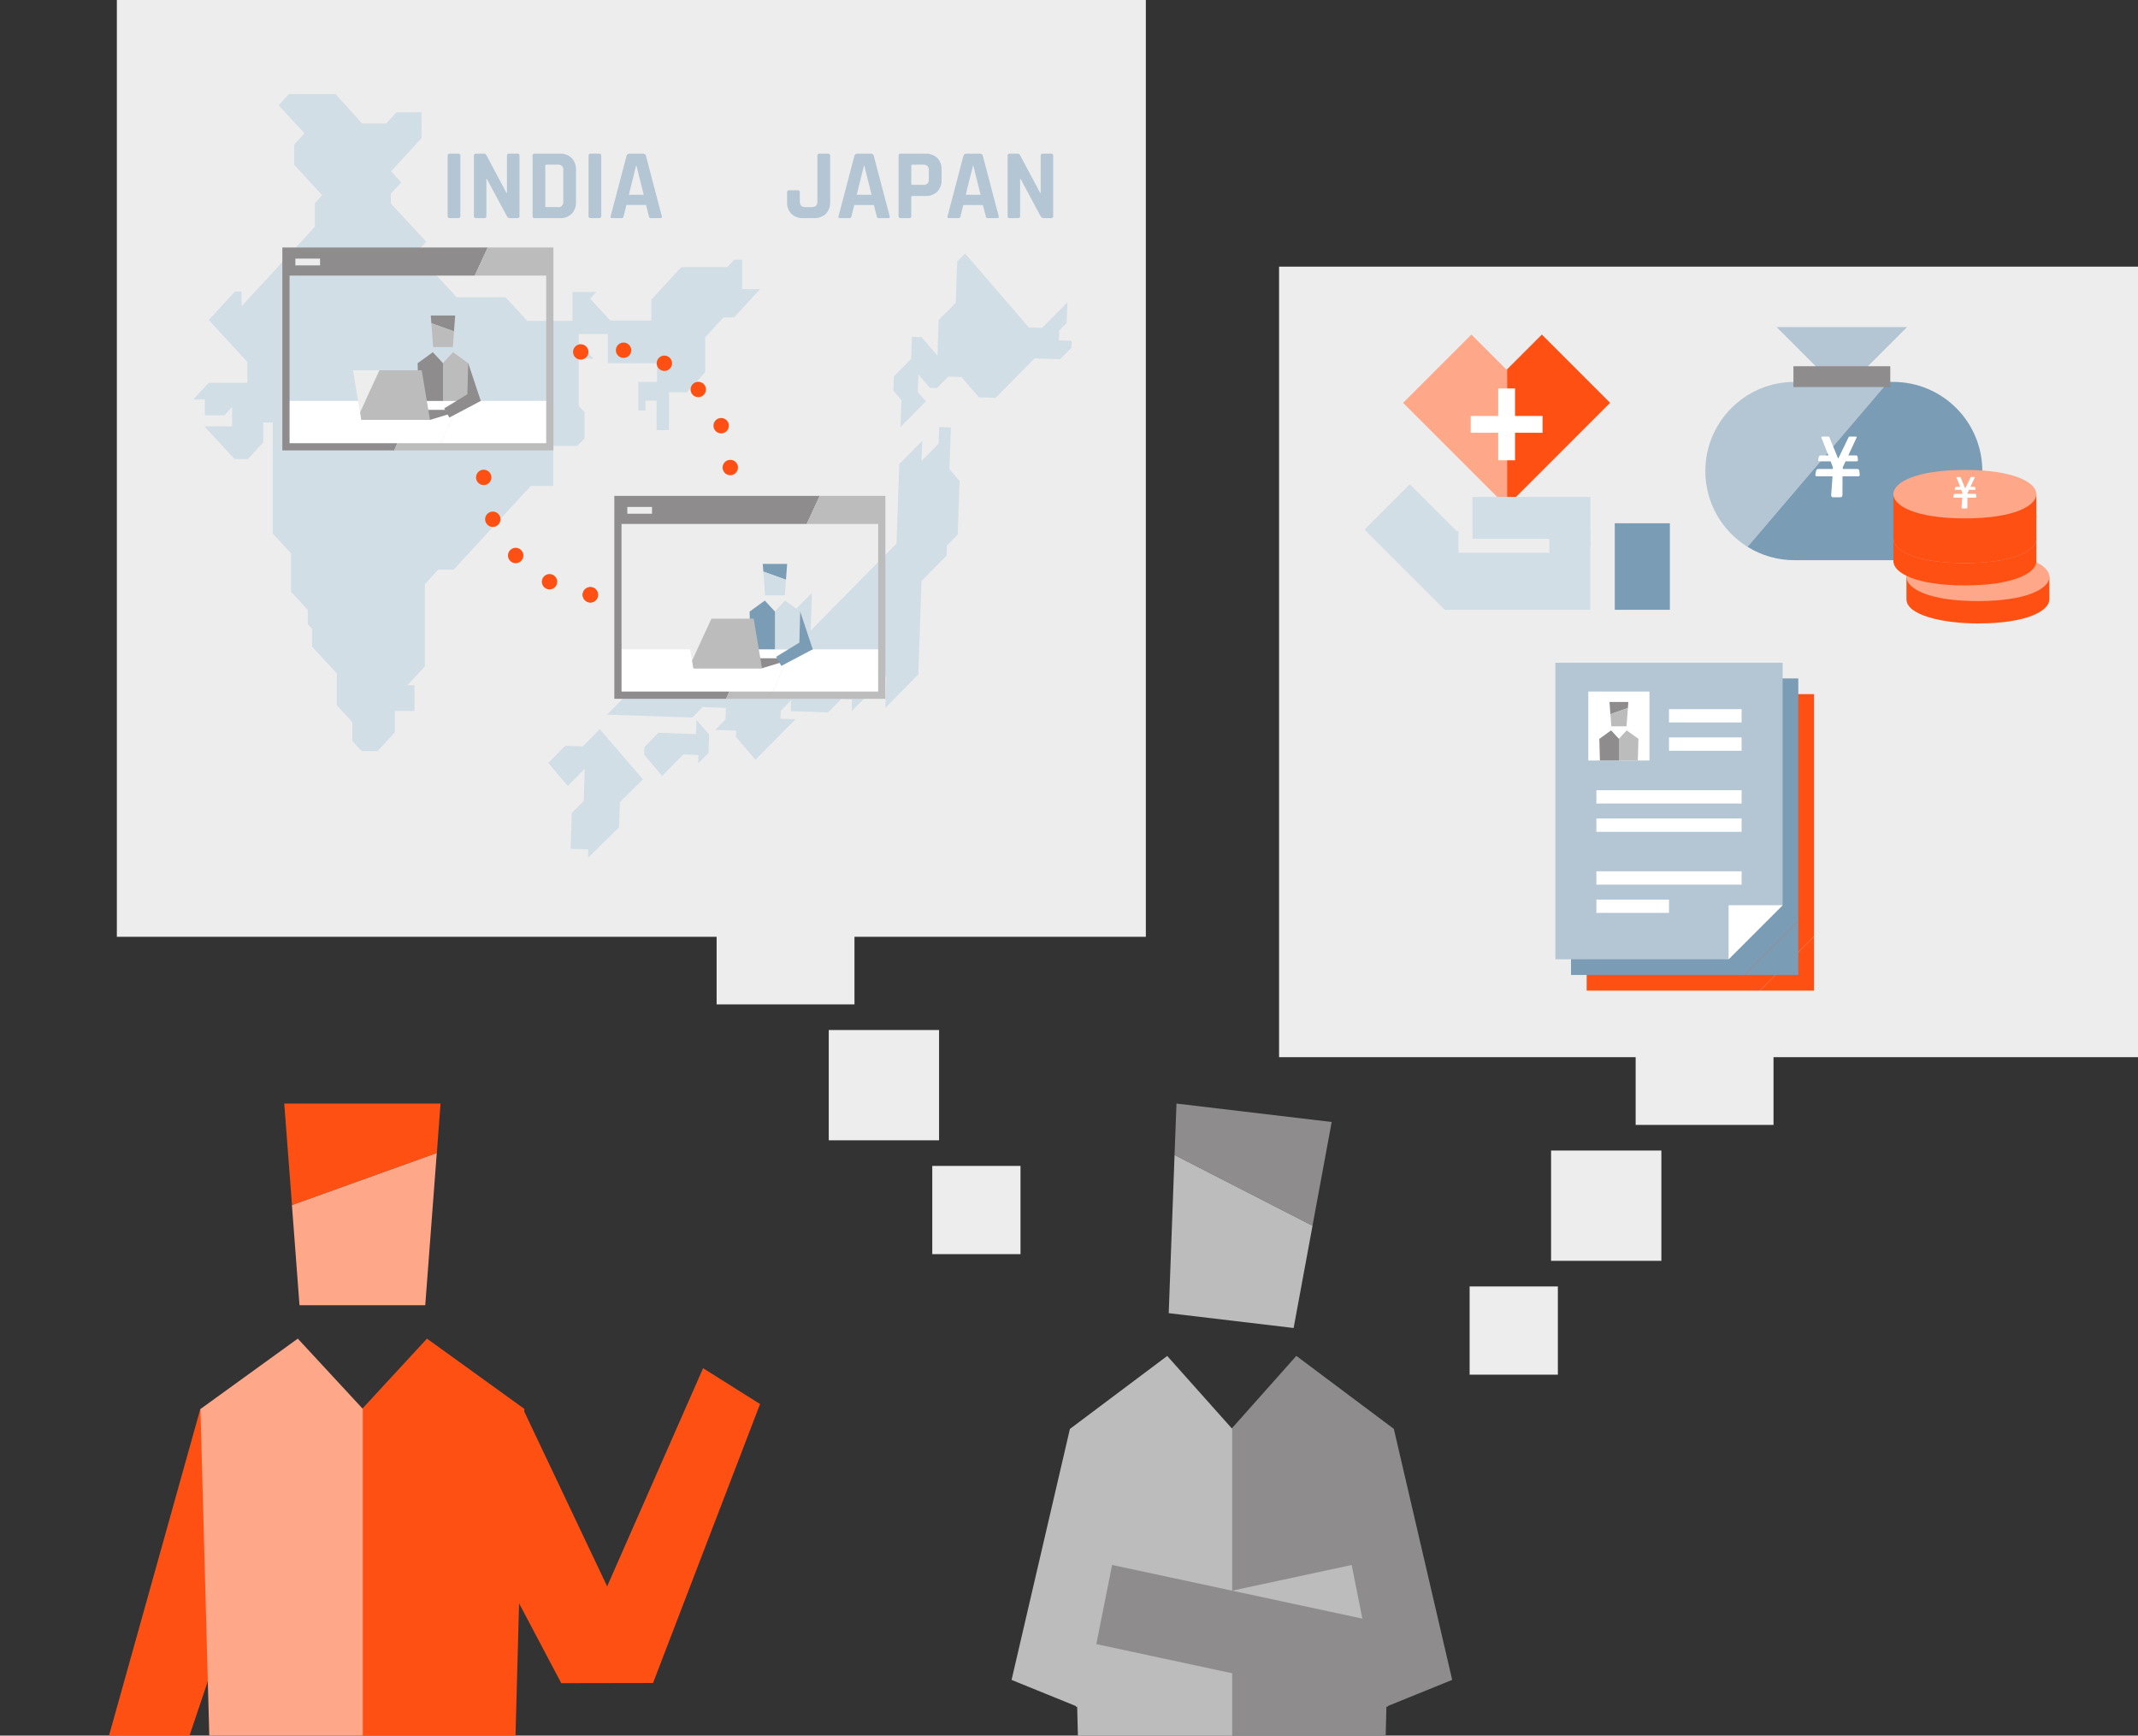 <?xml version="1.0" encoding="UTF-8"?><svg id="_レイヤー_2" xmlns="http://www.w3.org/2000/svg" xmlns:xlink="http://www.w3.org/1999/xlink" viewBox="0 0 547.2 444.227"><rect x="0" y="0" width="547.2" height="444.227" fill="#333333" stroke="none"/><defs><style>.cls-1,.cls-2,.cls-3,.cls-4{fill:none;}.cls-5{fill:#bdbcbc;}.cls-2{stroke-dasharray:0 11.022;}.cls-2,.cls-3{stroke:#ff5013;stroke-linecap:round;stroke-width:3.935px;}.cls-2,.cls-3,.cls-4{stroke-miterlimit:10;}.cls-6{clip-path:url(#clippath-1);}.cls-7{clip-path:url(#clippath-3);}.cls-8{clip-path:url(#clippath-4);}.cls-9{clip-path:url(#clippath-2);}.cls-10{clip-path:url(#clippath-7);}.cls-11{clip-path:url(#clippath-6);}.cls-12{clip-path:url(#clippath-5);}.cls-13{fill:#ff5013;}.cls-14{fill:#fff;}.cls-15{fill:#7a9cb4;}.cls-16{fill:#d2dee5;}.cls-17{fill:#8e8c8c;}.cls-4{stroke:#ededed;stroke-width:3.567px;}.cls-18{fill:#ededed;}.cls-19{clip-path:url(#clippath);}.cls-20{fill:#ffa789;}.cls-21{fill:#b4c6d3;}</style><clipPath id="clippath"><rect class="cls-1" x="239.705" y="271.186" width="138.927" height="173.041"/></clipPath><clipPath id="clippath-1"><rect class="cls-1" x="414.531" y="185.019" width="15.651" height="17.65"/></clipPath><clipPath id="clippath-2"><rect class="cls-1" x="410.521" y="181.009" width="15.651" height="17.65"/></clipPath><clipPath id="clippath-3"><rect class="cls-1" x="406.511" y="176.999" width="15.651" height="17.65"/></clipPath><clipPath id="clippath-4"><rect class="cls-1" x="8.187" y="241.903" width="198.833" height="202.294" transform="translate(215.206 686.101) rotate(-180)"/></clipPath><clipPath id="clippath-5"><rect class="cls-1" x="188.197" y="143.339" width="20.258" height="22.847"/></clipPath><clipPath id="clippath-6"><polygon class="cls-1" points="145.351 103.131 145.351 81.77 193.204 81.77 193.204 125.185 158.121 125.185 158.121 158.513 116.529 158.513 116.529 118.607 145.079 118.607 145.351 103.131"/></clipPath><clipPath id="clippath-7"><rect class="cls-1" x="103.232" y="79.771" width="20.258" height="22.847"/></clipPath></defs><g id="_レイヤー_3"><rect class="cls-1" width="547.2" height="444.198"/><rect class="cls-18" x="418.629" y="252.637" width="35.284" height="35.284" transform="translate(872.542 540.557) rotate(-180)"/><rect class="cls-18" x="396.981" y="294.478" width="28.227" height="28.227" transform="translate(822.189 617.183) rotate(-180)"/><rect class="cls-18" x="376.136" y="329.263" width="22.581" height="22.581" transform="translate(774.854 681.107) rotate(-180)"/><rect class="cls-18" x="327.367" y="68.248" width="219.833" height="202.335"/><rect class="cls-18" x="29.907" width="263.361" height="239.773"/><g id="_グループ_2306"><g class="cls-19"><g id="_グループ_2304-2"><g id="_グループ_1083-3"><g id="_グループ_2032-3"><g id="_グループ_2303-2"><path id="_パス_3978-2" class="cls-17" d="M348.279,439.465l23.394-9.504-14.935-64.242h-25.547s17.088,73.746,17.088,73.746Z"/><g id="_グループ_1082-2"><path id="_パス_1938-4" class="cls-17" d="M315.159,524.501v-158.783l16.626-18.682,24.91,18.651-4.131,158.813h-37.405Z"/><path id="_パス_1939-4" class="cls-5" d="M277.97,524.5l-4.131-158.77,24.9-18.677,16.627,18.65v158.815l-37.397-.017Z"/><path id="_パス_1940-4" class="cls-17" d="M301.112,282.454l39.721,4.716-4.911,26.562-35.311-18.103.5-13.175Z"/><path id="_パス_1941-4" class="cls-5" d="M335.928,313.735l-4.838,26.164-31.968-3.796,1.493-40.474,35.312,18.106Z"/></g><path id="_パス_3979-2" class="cls-5" d="M282.292,439.477l-23.394-9.504,14.935-64.242h25.547s-17.088,73.746-17.088,73.746Z"/><path id="_パス_3980-2" class="cls-5" d="M349.987,420.827l-74.633,16.012-4.04-20.266,74.633-16.012,4.04,20.266Z"/><path id="_パス_3981-2" class="cls-17" d="M280.592,420.806l74.633,16.014,4.04-20.266-74.633-16.012-4.04,20.264Z"/></g></g></g></g></g></g><g id="_グループ_836"><g id="_グループ_831"><path id="_パス_1528" class="cls-13" d="M464.268,239.718v-62.064h-58.173v75.892h44.345l13.828-13.828Z"/><g id="_グループ_830"><rect id="_長方形_1263" class="cls-14" x="435.183" y="189.524" width="18.585" height="3.41"/><rect id="_長方形_1264" class="cls-14" x="435.183" y="196.762" width="18.585" height="3.41"/><rect id="_長方形_1265" class="cls-14" x="416.596" y="210.276" width="37.171" height="3.41"/><rect id="_長方形_1266" class="cls-14" x="416.596" y="217.514" width="37.171" height="3.41"/><rect id="_長方形_1267" class="cls-14" x="416.596" y="231.028" width="37.171" height="3.41"/><rect id="_長方形_1267-2" class="cls-14" x="416.596" y="238.266" width="37.171" height="3.41"/><path id="_パス_1529" class="cls-13" d="M464.268,239.718v13.827h-13.827l13.827-13.827Z"/></g></g><rect id="_長方形_625" class="cls-14" x="414.531" y="185.019" width="15.651" height="17.65"/><g id="_グループ_835"><g id="_グループ_2060"><g class="cls-6"><g id="_グループ_2059"><g id="_グループ_834"><g id="_グループ_833"><path id="_パス_1530" class="cls-5" d="M422.344,215.599v-18.468l2.007-2.175,3.007,2.17-.5,18.478-4.514-.004Z"/><path id="_パス_1531" class="cls-17" d="M417.854,215.599l-.5-18.468,3.007-2.175,2.007,2.17v18.478l-4.514-.004Z"/><g id="_グループ_832"><path id="_パス_1532" class="cls-17" d="M424.782,187.692h-4.827l.238,3.138,4.473-1.609.115-1.529Z"/><path id="_パス_1533" class="cls-5" d="M420.193,190.831l.234,3.091h3.884l.355-4.699-4.473,1.608Z"/></g></g></g></g></g></g></g></g><g id="_グループ_836-2"><g id="_グループ_831-2"><path id="_パス_1528-2" class="cls-15" d="M460.258,235.708v-62.064h-58.173v75.892h44.345l13.828-13.828Z"/><g id="_グループ_830-2"><rect id="_長方形_1263-2" class="cls-14" x="431.172" y="185.514" width="18.585" height="3.41"/><rect id="_長方形_1264-2" class="cls-14" x="431.172" y="192.752" width="18.585" height="3.41"/><rect id="_長方形_1265-2" class="cls-14" x="412.586" y="206.265" width="37.171" height="3.41"/><rect id="_長方形_1266-2" class="cls-14" x="412.586" y="213.504" width="37.171" height="3.41"/><rect id="_長方形_1267-3" class="cls-14" x="412.586" y="227.018" width="37.171" height="3.41"/><rect id="_長方形_1267-4" class="cls-14" x="412.586" y="234.256" width="37.171" height="3.41"/><path id="_パス_1529-2" class="cls-15" d="M460.258,235.708v13.827h-13.827l13.827-13.827Z"/></g></g><rect id="_長方形_625-2" class="cls-14" x="410.521" y="181.009" width="15.651" height="17.65"/><g id="_グループ_835-2"><g id="_グループ_2060-2"><g class="cls-9"><g id="_グループ_2059-2"><g id="_グループ_834-2"><g id="_グループ_833-2"><path id="_パス_1530-2" class="cls-5" d="M418.333,211.589v-18.468l2.007-2.175,3.007,2.17-.5,18.478-4.514-.004Z"/><path id="_パス_1531-2" class="cls-17" d="M413.844,211.589l-.5-18.468,3.007-2.175,2.007,2.17v18.478l-4.514-.004Z"/><g id="_グループ_832-2"><path id="_パス_1532-2" class="cls-17" d="M420.772,183.682h-4.827l.238,3.138,4.473-1.609.115-1.529Z"/><path id="_パス_1533-2" class="cls-5" d="M416.183,186.821l.234,3.091h3.884l.355-4.699-4.473,1.608Z"/></g></g></g></g></g></g></g></g><g id="_グループ_836-3"><g id="_グループ_831-3"><path id="_パス_1528-3" class="cls-21" d="M456.248,231.698v-62.064h-58.173v75.892h44.345l13.828-13.828Z"/><path id="_パス_1529-3" class="cls-14" d="M442.421,245.525v-13.827h13.827l-13.827,13.827Z"/><g id="_グループ_830-3"><rect id="_長方形_1263-3" class="cls-14" x="427.162" y="181.503" width="18.585" height="3.41"/><rect id="_長方形_1264-3" class="cls-14" x="427.162" y="188.741" width="18.585" height="3.41"/><rect id="_長方形_1265-3" class="cls-14" x="408.576" y="202.255" width="37.171" height="3.41"/><rect id="_長方形_1266-3" class="cls-14" x="408.576" y="209.493" width="37.171" height="3.41"/><rect id="_長方形_1267-5" class="cls-14" x="408.576" y="223.008" width="37.17" height="3.409"/><rect id="_長方形_1268" class="cls-14" x="408.576" y="230.246" width="18.586" height="3.41"/></g></g><rect id="_長方形_625-3" class="cls-14" x="406.511" y="176.999" width="15.651" height="17.65"/><g id="_グループ_835-3"><g id="_グループ_2060-3"><g class="cls-7"><g id="_グループ_2059-3"><g id="_グループ_834-3"><g id="_グループ_833-3"><path id="_パス_1530-3" class="cls-5" d="M414.323,207.579v-18.468l2.007-2.175,3.007,2.17-.5,18.478-4.514-.004Z"/><path id="_パス_1531-3" class="cls-17" d="M409.834,207.579l-.5-18.468,3.007-2.175,2.007,2.17v18.478l-4.514-.004Z"/><g id="_グループ_832-3"><path id="_パス_1532-3" class="cls-17" d="M416.761,179.672h-4.827l.238,3.138,4.473-1.609.115-1.529Z"/><path id="_パス_1533-3" class="cls-5" d="M412.173,182.81l.234,3.091h3.884l.355-4.699-4.473,1.608Z"/></g></g></g></g></g></g></g></g><g class="cls-8"><path id="_パス_4144" class="cls-13" d="M24.264,457.229l27.003-96.6,22.876,7.66-30.594,90.57-19.285-1.63Z"/><path id="_パス_4146" class="cls-13" d="M92.646,513.726v-153.08s16.635-18.023,16.635-18.023l24.918,17.98-4.144,153.115-37.409.009Z"/><path id="_パス_4148" class="cls-20" d="M55.445,513.726l-4.144-153.084,24.918-18.023,16.635,17.98v153.115s-37.409.013-37.409.013Z"/><path id="_パス_4157" class="cls-13" d="M143.65,430.802l-31.142-58.923,21.566-10.813,33.045,69.693-23.469.043Z"/><path id="_パス_4158" class="cls-13" d="M147.508,423.947l32.44-73.755,14.579,9.17-27.407,71.44-19.611-6.856Z"/><g id="_グループ_1980"><path id="_パス_3275" class="cls-13" d="M112.75,282.454h-40s1.986,26.003,1.986,26.003l37.071-13.332.943-12.671Z"/><path id="_パス_3276" class="cls-20" d="M74.717,308.458l1.936,25.611h32.185s2.949-38.937,2.949-38.937l-37.071,13.327Z"/></g></g><rect class="cls-18" x="183.41" y="221.789" width="35.284" height="35.284"/><rect class="cls-18" x="212.115" y="263.631" width="28.227" height="28.227"/><rect class="cls-18" x="238.605" y="298.415" width="22.581" height="22.581"/><g id="_グループ_2282"><g id="illust13"><g id="_グループ_879"><path id="_パス_1575" class="cls-21" d="M459.28,97.75c-12.6-.001-22.815,10.212-22.816,22.812v.002h0c-.005,7.906,4.086,15.25,10.812,19.407l35.982-42.216-23.977-.005Z"/><path id="_パス_1576" class="cls-15" d="M484.547,97.75h-1.29l-35.982,42.217c3.604,2.238,7.763,3.42,12.005,3.414h25.263c12.6,0,22.815-10.215,22.815-22.815v-.001h0c0-12.599-10.213-22.813-22.812-22.815Z"/></g><path id="_パス_1577" class="cls-21" d="M488.107,83.708l-16.703,16.701-16.703-16.701h33.405Z"/><rect id="_長方形_640" class="cls-17" x="459.011" y="93.737" width="24.786" height="5.326"/></g><g id="_グループ_1039"><path id="_パス_1925" class="cls-14" d="M471.047,127.267h-1.914c-.345,0-.493-.216-.459-.644l.345-4.708h-3.989c-.33,0-.459-.175-.394-.519l.164-.83c.07-.358.262-.533.574-.533h3.704l.034-.442-.587-1.517h-2.801c-.296,0-.416-.142-.363-.415l.133-.671c.024-.257.25-.448.508-.427h1.959l-1.79-4.559c-.053-.176.036-.262.261-.262h1.524c.07-.007.14.008.201.044.022.032.689,1.649,2.268,5.512h.092l2.572-5.297c.028-.078.073-.149.131-.208.063-.042.138-.06.214-.053h1.507c.23,0,.305.086.24.262l-2.122,4.559h1.913c.235-.025.445.144.471.379,0,0.0 0.0.001 0.0.001h0v.047l.079.671c.027.11.007.227-.056.322-.096.076-.218.109-.339.092h-2.778l-.7,1.517v.441h3.691c.313,0,.491.176.533.533l.099.831c.032.136.012.28-.057.402-.102.093-.241.135-.378.115h-3.963l-.017,4.708c.004.434-.163.65-.508.65Z"/></g></g><g id="illust14"><g id="_グループ_1034"><g id="_グループ_2068"><path id="_パス_1919" class="cls-13" d="M489.111,147.652v5.716c0,2.771,7.663,5.021,17.117,5.021s17.11-2.247,17.11-5.021v-5.716"/><path id="_パス_3503" class="cls-13" d="M506.23,159.567c-9.09,0-18.294-2.129-18.294-6.201v-5.718h2.351v5.718c0,1.304,5.627,3.841,15.939,3.841s15.938-2.538,15.938-3.841v-5.718h2.356v5.718c.001,2.988-5.724,6.201-18.289,6.201Z"/></g><g id="_グループ_2069"><ellipse id="_楕円形_166" class="cls-20" cx="506.227" cy="147.652" rx="17.116" ry="5.018"/><path id="_パス_3504" class="cls-20" d="M506.23,153.847c-12.568,0-18.294-3.215-18.294-6.201s5.726-6.201,18.294-6.201,18.294,3.215,18.294,6.201-5.729,6.201-18.294,6.201ZM506.23,143.808c-10.312,0-15.939,2.536-15.939,3.838s5.627,3.838,15.939,3.838,15.939-2.537,15.939-3.838-5.627-3.835-15.939-3.835v-.002Z"/></g></g><g id="_グループ_1035"><g id="_グループ_2070"><path id="_パス_1920" class="cls-13" d="M485.772,137.918v5.716c0,2.772,7.663,5.019,17.11,5.019s17.11-2.246,17.11-5.019v-5.716"/><path id="_パス_3505" class="cls-13" d="M502.887,149.832c-12.57,0-18.294-3.215-18.294-6.201v-5.718h2.356v5.718c0,1.303,5.627,3.838,15.938,3.838s15.938-2.538,15.938-3.838v-5.718h2.355v5.718c0,2.989-5.723,6.201-18.293,6.201Z"/></g><g id="_グループ_2071"><ellipse id="_楕円形_167" class="cls-14" cx="502.887" cy="137.919" rx="17.116" ry="5.018"/><path id="_パス_3506" class="cls-20" d="M502.887,144.115c-12.57,0-18.294-3.215-18.294-6.201s5.724-6.195,18.294-6.195,18.293,3.217,18.293,6.202-5.723,6.194-18.293,6.194ZM502.887,134.076c-10.312,0-15.938,2.537-15.938,3.838s5.627,3.839,15.938,3.839,15.938-2.538,15.938-3.839-5.627-3.835-15.938-3.835v-.002Z"/></g></g><g id="_グループ_1036"><g id="_グループ_2072"><path id="_パス_1921" class="cls-13" d="M485.772,132.202v5.715c0,2.772,7.663,5.021,17.11,5.021s17.11-2.246,17.11-5.021v-5.715"/><path id="_パス_3507" class="cls-13" d="M502.887,144.115c-12.57,0-18.294-3.215-18.294-6.201v-5.716h2.356v5.716c0,1.304,5.627,3.838,15.938,3.838s15.938-2.537,15.938-3.838v-5.716h2.355v5.716c0,2.991-5.723,6.201-18.293,6.201Z"/></g><g id="_グループ_2073"><ellipse id="_楕円形_168" class="cls-13" cx="502.887" cy="132.202" rx="17.116" ry="5.018"/><path id="_パス_3508" class="cls-13" d="M502.887,138.395c-12.57,0-18.294-3.215-18.294-6.201s5.724-6.195,18.294-6.195,18.295,3.215,18.295,6.195-5.726,6.201-18.295,6.201ZM502.887,128.357c-10.312,0-15.938,2.537-15.938,3.838s5.627,3.838,15.938,3.838,15.938-2.536,15.938-3.838-5.627-3.833-15.938-3.833v-.005Z"/></g></g><g id="_グループ_1038"><g id="_グループ_2076"><path id="_パス_1924" class="cls-13" d="M485.772,126.486v5.716c0,2.771,7.663,5.019,17.11,5.019s17.11-2.247,17.11-5.019v-5.716"/><path id="_パス_3511" class="cls-13" d="M502.887,138.399c-12.57,0-18.294-3.215-18.294-6.201v-5.716h2.356v5.716c0,1.304,5.627,3.839,15.938,3.839s15.938-2.538,15.938-3.839v-5.716h2.355v5.716c0,2.989-5.723,6.201-18.293,6.201Z"/></g><g id="_グループ_2077"><ellipse id="_楕円形_170" class="cls-20" cx="502.887" cy="126.486" rx="17.116" ry="5.018"/><path id="_パス_3512" class="cls-20" d="M502.887,132.682c-12.57,0-18.294-3.215-18.294-6.201s5.724-6.201,18.294-6.201,18.295,3.215,18.295,6.201-5.726,6.201-18.295,6.201ZM502.887,122.644c-10.312,0-15.938,2.537-15.938,3.839s5.627,3.838,15.938,3.838,15.938-2.537,15.938-3.838-5.627-3.835-15.938-3.835v-.003Z"/></g></g><g id="_グループ_1040"><path id="_パス_1926" class="cls-14" d="M503.277,130.14h-.991c-.176,0-.255-.115-.239-.333l.179-2.44h-2.067c-.171,0-.239-.092-.204-.269l.084-.431c.037-.186.137-.277.296-.277h1.919l.017-.23-.304-.785h-1.45c-.153,0-.216-.074-.188-.215l.068-.344c.013-.133.131-.232.264-.222h1.015l-.929-2.362c-.026-.09.019-.134.136-.134h.79c.036-.004.073.005.104.024.01.016.355.854,1.175,2.857h.048l1.333-2.746c.015-.04.038-.077.068-.108.034-.022.075-.032.115-.028h.781c.115,0,.158.045.125.134l-1.105,2.364h.991c.121-.014.23.073.244.194 0.0.001 0.0.002 0.0.003h0v.025l.041.344c.013.057.003.117-.029.167-.049.04-.113.058-.176.049h-1.441l-.364.785v.23h1.912c.162,0,.254.092.276.277l.05.431c.017.07.007.145-.029.208-.052.05-.124.072-.195.061h-2.054l-.009,2.441c.004.216-.084.328-.257.328Z"/></g></g><g id="_グループ_1556"><g id="_グループ_1555"><path id="_パス_2888" class="cls-20" d="M385.603,94.64l-9.014-9.011-17.473,17.473,9.012,9.011-.004.004,17.472,17.472.004-.004.004.004.112-.112v-34.954l-.114.116Z"/><path id="_パス_2889" class="cls-13" d="M403.076,112.113l9.016-9.014-17.475-17.47-8.897,8.895v34.955l17.361-17.361-.004-.005Z"/></g></g><rect class="cls-16" x="369.767" y="135.962" width="37.292" height="20.116"/><rect class="cls-18" x="407.059" y="133.929" width="6.224" height="22.149"/><rect class="cls-15" x="413.283" y="133.929" width="14.104" height="22.149"/><rect class="cls-16" x="350.777" y="131.829" width="29.034" height="16.383" transform="translate(206.002 -217.291) rotate(45)"/><rect class="cls-16" x="375.078" y="127.184" width="31.981" height="12.514"/><polyline class="cls-4" points="396.548 139.699 375.078 139.699 375.078 127.184"/><rect id="_長方形_1264-4" class="cls-14" x="376.416" y="106.467" width="18.377" height="4.299"/><rect id="_長方形_1264-5" class="cls-14" x="383.455" y="99.428" width="4.299" height="18.377"/><path class="cls-16" d="M189.95,73.994v-7.525h-2.045l-1.748,1.897h-11.788l-7.666,8.32v5.349h-10.516l-5.143-5.582,1.589-1.724h-6.118v7.395h-11.56l-5.569-6.044h-12.506l-10.447-11.339,2.638-2.863-9.014-9.783v-2.554l2.638-2.863-2.611-2.834,7.814-8.488-.024-6.639h-6.364l-2.638,2.863h-6.243l-6.731-7.5h-11.95l-2.638,2.863,6.621,7.186-2.638,2.863v5.187l7.167,7.779-1.857,2.015v6.045l-18.767,20.369v-3.78h-1.692l-6.72,7.294,9.885,10.729v5.346h-9.901l-3.929,4.264h2.95v4.056h5.016l1.964-2.132v4.946h-7.103l7.737,8.397h3.397l3.929-4.264v-5.112h2.434v28.412l4.693,5.093v9.82l4.29,4.656v3.633l1.093,1.186v4.575l6.32,6.859v8.135l3.979,4.318v4.828l2.384,2.587h4.068l4.447-4.826v-5.437h5.01v-6.598h-1.791l4.44-4.819v-21.031l3.397-3.715h3.958l19.741-21.427h5.794v-10.251h6.159l1.801-1.954v-6.711l-1.475-1.6v-12.038h3.794l-3.794-4.118v-2.211h7.463v7.463h12.602v4.772h-4.821v7.333h1.849v-2.518h2.849v7.542h3.181v-9.705h4.551l4.699-5.1v-8.958l4.699-5.1h2.706l6.663-7.232h-4.597Z"/><path id="_パス_3132" class="cls-16" d="M178.258,184.271l3.23,3.729-.16,4.713-2.641,2.68.073-2.147-3.893-.132-5.392,5.468-4.617-5.416.069-1.976,3.573-3.63,9.641.326.117-3.616ZM150.5,219.575l7.935-7.846.218-6.424,5.895-5.829-11.042-12.859-4.34,4.412-4.503-.153-4.34,4.411,5.008,5.876,4.34-4.412-.279,8.239-3.042,3.092-.309,9.173,4.535.153-.077,2.164ZM243.359,109.393l-2.984-.101-.144,4.25-4.384,4.447.174-5.146-5.875,5.959-.687,20.299-21.982,22.297.328-9.671-6.391,6.484-.117,3.457-10.881,11.036.065-1.911-22.435-.759-12.678,12.883,21.829.739,2.637-2.675,5.957.202-.1,2.962-2.637,2.675,5.347.181-.054,1.586,5.008,5.875,10.239-10.382-3.832-.129.069-2.031,2.637-2.675-.094,2.782,9.552.323,3.359-3.406,2.756.093-.039,2.966,8.854-8.979-.275,8.165,8.453-8.578.809-23.894,6.407-6.501.087-2.576,2.778-2.817.465-13.72-2.58-2.998.363-10.712ZM232.578,107.165l4.384-4.447-2.062-2.393.152-4.492,2.963,3.444,1.791.061,2.918-2.96,3.337.113,4.481,5.208,4.278.141,9.977-10.121,6.528.221,2.88-2.929.076-1.787-3.266-.11.086-2.543,1.9-1.928.206-5.291-6.484,6.578-3.408-.115-16.293-18.934-2.04,2.069-.356,10.514-4.384,4.447-.309,9.122-4.073-4.733-2.47-.083-.19,5.621-4.434,4.498-.124,3.649,2.062,2.396-.234,6.928,2.111-2.141"/><g id="_グループ_1955"><path id="_パス_3197" class="cls-15" d="M205.623,169.22l-4.37-11.422,3.548-1.269,3.809,11.431-2.988,1.261Z"/><g id="_グループ_1947"><path id="_パス_3198" class="cls-14" d="M158.151,166.186v11.744h39.179l5.419-11.744h-44.598Z"/><path id="_パス_3199" class="cls-14" d="M202.748,166.186l-5.419,11.744h28.354v-11.744h-22.935Z"/></g><g id="_グループ_1951"><g class="cls-12"><g id="_グループ_1950"><g id="_グループ_1949"><path id="_パス_3200" class="cls-16" d="M198.31,180.445v-23.911l2.598-2.815,3.892,2.808-.647,23.917-5.843 0Z"/><path id="_パス_3201" class="cls-15" d="M192.499,180.445l-.647-23.911,3.892-2.815,2.598,2.808v23.917l-5.843 0Z"/><g id="_グループ_1948"><path id="_パス_3202" class="cls-15" d="M195.218,144.322h6.248l-.308,4.062-5.79-2.082-.15-1.98Z"/><path id="_パス_3203" class="cls-16" d="M201.158,148.384l-.303,4h-5.029l-.46-6.082,5.792,2.082Z"/></g></g></g></g></g><g id="_グループ_1952"><path id="_パス_3204" class="cls-17" d="M159.074,177.007v-42.907h47.404l3.315-7.184h-52.563v51.936h28.6l.851-1.845-27.606-0Z"/><path id="_パス_3205" class="cls-5" d="M226.604,126.917h-16.813l-3.315,7.184h18.282v42.907h-38.079l-.851,1.845h40.776l-0-51.935Z"/></g><g id="_グループ_1954"><path id="_パス_3206" class="cls-17" d="M195.022,171.032h-17.586l8.439-2.559h17.586l-8.439,2.559Z"/><g id="_グループ_1953"><path id="_パス_3207" class="cls-18" d="M175.312,158.347l1.802,10.77,4.97-10.77h-6.772Z"/><path id="_パス_3208" class="cls-5" d="M182.085,158.347l-4.97,10.77.321,1.916h17.586l-2.123-12.686h-10.814Z"/></g></g><rect id="_長方形_1172" class="cls-18" x="160.56" y="129.756" width="6.318" height="1.734"/><path id="_パス_3209" class="cls-15" d="M208.019,166.187l-8.048,4.251-1.328-2.341,7.665-4.661,1.711,2.751Z"/></g><g class="cls-11"><line class="cls-3" x1="151.094" y1="152.234" x2="151.094" y2="152.234"/><path class="cls-2" d="M140.646,148.892c-4.854-2.549-9.106-6.395-12.188-11.403-9.14-14.856-4.505-34.309,10.351-43.449,14.856-9.14,34.309-4.505,43.449,10.351,9.14,14.856,4.505,34.309-10.351,43.449-4.792,2.948-10.062,4.463-15.31,4.664"/><line class="cls-3" x1="151.094" y1="152.234" x2="151.094" y2="152.234"/></g><g id="_グループ_1955-2"><path id="_パス_3197-2" class="cls-17" d="M120.659,105.652l-4.37-11.422,3.548-1.269,3.809,11.431-2.988,1.261Z"/><g id="_グループ_1947-2"><path id="_パス_3198-2" class="cls-14" d="M73.186,102.618v11.744h39.179l5.419-11.744h-44.598Z"/><path id="_パス_3199-2" class="cls-14" d="M117.783,102.618l-5.419,11.744h28.354v-11.744h-22.935Z"/></g><g id="_グループ_1951-2"><g class="cls-10"><g id="_グループ_1950-2"><g id="_グループ_1949-2"><path id="_パス_3200-2" class="cls-5" d="M113.345,116.877v-23.911l2.598-2.815,3.892,2.808-.647,23.917-5.843 0Z"/><path id="_パス_3201-2" class="cls-17" d="M107.534,116.877l-.647-23.911,3.892-2.815,2.598,2.808v23.917l-5.843 0Z"/><g id="_グループ_1948-2"><path id="_パス_3202-2" class="cls-17" d="M110.254,80.754h6.248l-.308,4.062-5.79-2.082-.15-1.98Z"/><path id="_パス_3203-2" class="cls-5" d="M116.194,84.816l-.303,4h-5.029l-.46-6.082,5.792,2.082Z"/></g></g></g></g></g><g id="_グループ_1952-2"><path id="_パス_3204-2" class="cls-17" d="M74.109,113.439v-42.907h47.404l3.315-7.184h-52.563v51.936h28.6l.851-1.845-27.606-0Z"/><path id="_パス_3205-2" class="cls-5" d="M141.64,63.348h-16.813l-3.315,7.184h18.282v42.907h-38.079l-.851,1.845h40.776l-0-51.935Z"/></g><g id="_グループ_1954-2"><path id="_パス_3206-2" class="cls-17" d="M110.058,107.464h-17.586l8.439-2.559h17.586l-8.439,2.559Z"/><g id="_グループ_1953-2"><path id="_パス_3207-2" class="cls-18" d="M90.348,94.778l1.802,10.77,4.97-10.77h-6.772Z"/><path id="_パス_3208-2" class="cls-5" d="M97.12,94.778l-4.97,10.77.321,1.916h17.586l-2.123-12.686h-10.814Z"/></g></g><rect id="_長方形_1172-2" class="cls-18" x="75.596" y="66.188" width="6.318" height="1.734"/><path id="_パス_3209-2" class="cls-17" d="M123.054,102.618l-8.048,4.251-1.328-2.341,7.665-4.661,1.711,2.751Z"/></g><g id="_グループ_1909"><path id="_パス_3136" class="cls-21" d="M117.822,39.862v15.428c.035.261-.147.501-.408.536-.042.006-.085.006-.128,0h-2.182c-.261.035-.501-.147-.536-.408-.006-.042-.006-.085,0-.128v-15.428c-.035-.261.147-.501.408-.536.042-.006.085-.006.128,0h2.182c.261-.035.501.147.536.408.006.042.006.085,0,.128Z"/><path id="_パス_3137" class="cls-21" d="M123.957,55.829h-2.132c-.261.035-.501-.147-.536-.408-.006-.042-.006-.085,0-.128v-15.431c-.035-.261.147-.501.408-.536.042-.006.085-.006.128,0h1.925c.29-.036.574.106.718.36l5.186,9.729h.103v-9.553c-.035-.261.147-.501.408-.536.042-.006.085-.006.128,0h2.13c.261-.035.501.147.536.408.006.042.006.085,0,.128v15.428c.035.261-.147.501-.408.536-.042.006-.085.006-.128,0h-1.876c-.353.015-.68-.189-.822-.513l-5.134-9.549h-.103v9.524c.038.26-.142.502-.403.54-.043.006-.086.007-.129.001Z"/><path id="_パス_3138" class="cls-21" d="M136.305,55.29v-15.428c-.035-.261.147-.501.408-.536.042-.006.085-.006.128,0h6.34c1.144-.069,2.267.324,3.119,1.091.785.832,1.19,1.952,1.117,3.094v8.138c.072,1.141-.332,2.261-1.117,3.093-.851.767-1.975,1.16-3.119,1.091h-6.34c-.261.036-.501-.147-.537-.407-.006-.045-.006-.09.001-.135ZM139.848,53.005h2.798c.69.146,1.369-.295,1.515-.985.037-.174.037-.355 0-.529v-7.828c.146-.69-.295-1.369-.986-1.515-.174-.037-.355-.037-.529 0h-2.798c-.137-.019-.263.076-.283.212-.003.023-.003.047-0.0.07v10.295c-.018.136.077.262.214.28.023.003.046.003.069-0Z"/><path id="_パス_3139" class="cls-21" d="M153.89,39.862v15.428c.036.261-.147.501-.408.536-.044.006-.088.006-.132-0h-2.182c-.261.035-.501-.147-.536-.408-.006-.042-.006-.085,0-.128v-15.428c-.035-.261.149-.501.41-.536.042-.006.084-.006.126,0h2.182c.26-.037.502.144.539.404.006.044.006.088 0.0.132Z"/><path id="_パス_3140" class="cls-21" d="M159.075,55.829h-2.464c-.308,0-.411-.179-.308-.536l4.056-15.428c.095-.34.418-.565.77-.536h3.417c.357-.05.693.184.771.536l4.055,15.428c.103.359,0,.536-.308.536h-2.465c-.139.017-.279-.025-.385-.116-.087-.125-.14-.271-.154-.423l-.718-2.824h-5.006l-.718,2.824c-.013.154-.071.301-.167.423-.105.088-.24.129-.376.116ZM162.797,42.427l-1.848,7.419h3.799l-1.846-7.418-.105-.001Z"/></g><g id="_グループ_1911"><g id="_グループ_1910"><path id="_パス_3141" class="cls-21" d="M209.772,39.324h2.156c.357,0,.536.171.536.513v11.808c.073,1.139-.327,2.258-1.104,3.094-.845.768-1.966,1.162-3.106,1.091h-2.567c-1.146.074-2.274-.314-3.132-1.078-.781-.839-1.181-1.963-1.104-3.107v-2.412c-.035-.261.147-.501.408-.536.042-.006.085-.006.128,0h2.182c.261-.035.501.147.536.408.006.042.006.085,0,.128v2.26c-.042.42.082.839.346,1.168.32.261.731.386,1.143.346h1.514c.416.043.832-.082,1.156-.346.255-.333.375-.75.335-1.168v-11.63c.007-.359.197-.539.572-.539Z"/><path id="_パス_3142" class="cls-21" d="M217.396,55.831h-2.464c-.308 0-.411-.179-.308-.536l4.055-15.428c.095-.34.418-.565.771-.536h3.414c.357-.05.693.184.77.536l4.056,15.428c.102.36-0.0.538-.308.536h-2.465c-.139.016-.278-.025-.385-.115-.087-.126-.141-.272-.154-.424l-.718-2.823h-5.006l-.718,2.823c-.014.155-.071.302-.167.424-.104.086-.238.127-.373.115ZM221.119,42.429l-1.848,7.419h3.799l-1.848-7.419h-.103Z"/><path id="_パス_3143" class="cls-21" d="M232.696,55.831h-2.182c-.261.035-.501-.147-.536-.408-.006-.042-.006-.085,0-.128v-15.431c-.036-.26.146-.5.407-.536.043-.006.087-.006.129,0h6.263c1.14-.071,2.261.323,3.107,1.091.777.836,1.176,1.954,1.104,3.093v2.465c.073,1.139-.327,2.257-1.104,3.093-.846.769-1.966,1.162-3.107,1.092h-3.234c-.206,0-.309.094-.308.282v4.851c.036.261-.146.501-.407.537-.044.006-.089.006-.133-0ZM233.517,47.308h2.721c.416.043.832-.081,1.155-.346.253-.324.373-.733.335-1.143v-2.156c.04-.418-.08-.835-.335-1.168-.324-.265-.739-.389-1.155-.346h-2.721c-.137-.019-.263.076-.282.213-.003.023-.003.047 0.0.07v4.595c-.02.136.074.263.21.283.024.004.048.004.072 0v-.001Z"/><path id="_パス_3144" class="cls-21" d="M245.3,55.831h-2.465c-.308,0-.411-.18-.308-.536l4.056-15.428c.095-.34.418-.565.77-.536h3.417c.357-.05.693.184.771.536l4.055,15.428c.103.36 0.0.538-.308.536h-2.464c-.139.016-.278-.025-.385-.115-.087-.126-.14-.272-.154-.424l-.718-2.823h-5.006l-.718,2.823c-.013.155-.071.302-.167.424-.105.087-.24.128-.376.115ZM249.022,42.429l-1.848,7.419h3.799l-1.849-7.419h-.103Z"/><path id="_パス_3145" class="cls-21" d="M260.549,55.831h-2.131c-.261.035-.501-.149-.536-.41-.006-.042-.006-.084,0-.126v-15.431c-.035-.261.147-.501.408-.536.042-.006.085-.006.128,0h1.925c.29-.036.574.106.719.359l5.186,9.729h.103v-9.552c-.035-.261.147-.501.408-.536.042-.006.085-.006.128,0h2.131c.26-.036.5.146.536.407.006.043.006.087,0,.129v15.428c.035.261-.147.501-.408.536-.042.006-.085.006-.128,0h-1.876c-.354.015-.68-.189-.822-.513l-5.128-9.546h-.103v9.523c.037.26-.143.502-.404.539-.045.006-.09.006-.135 0Z"/></g></g></g></svg>